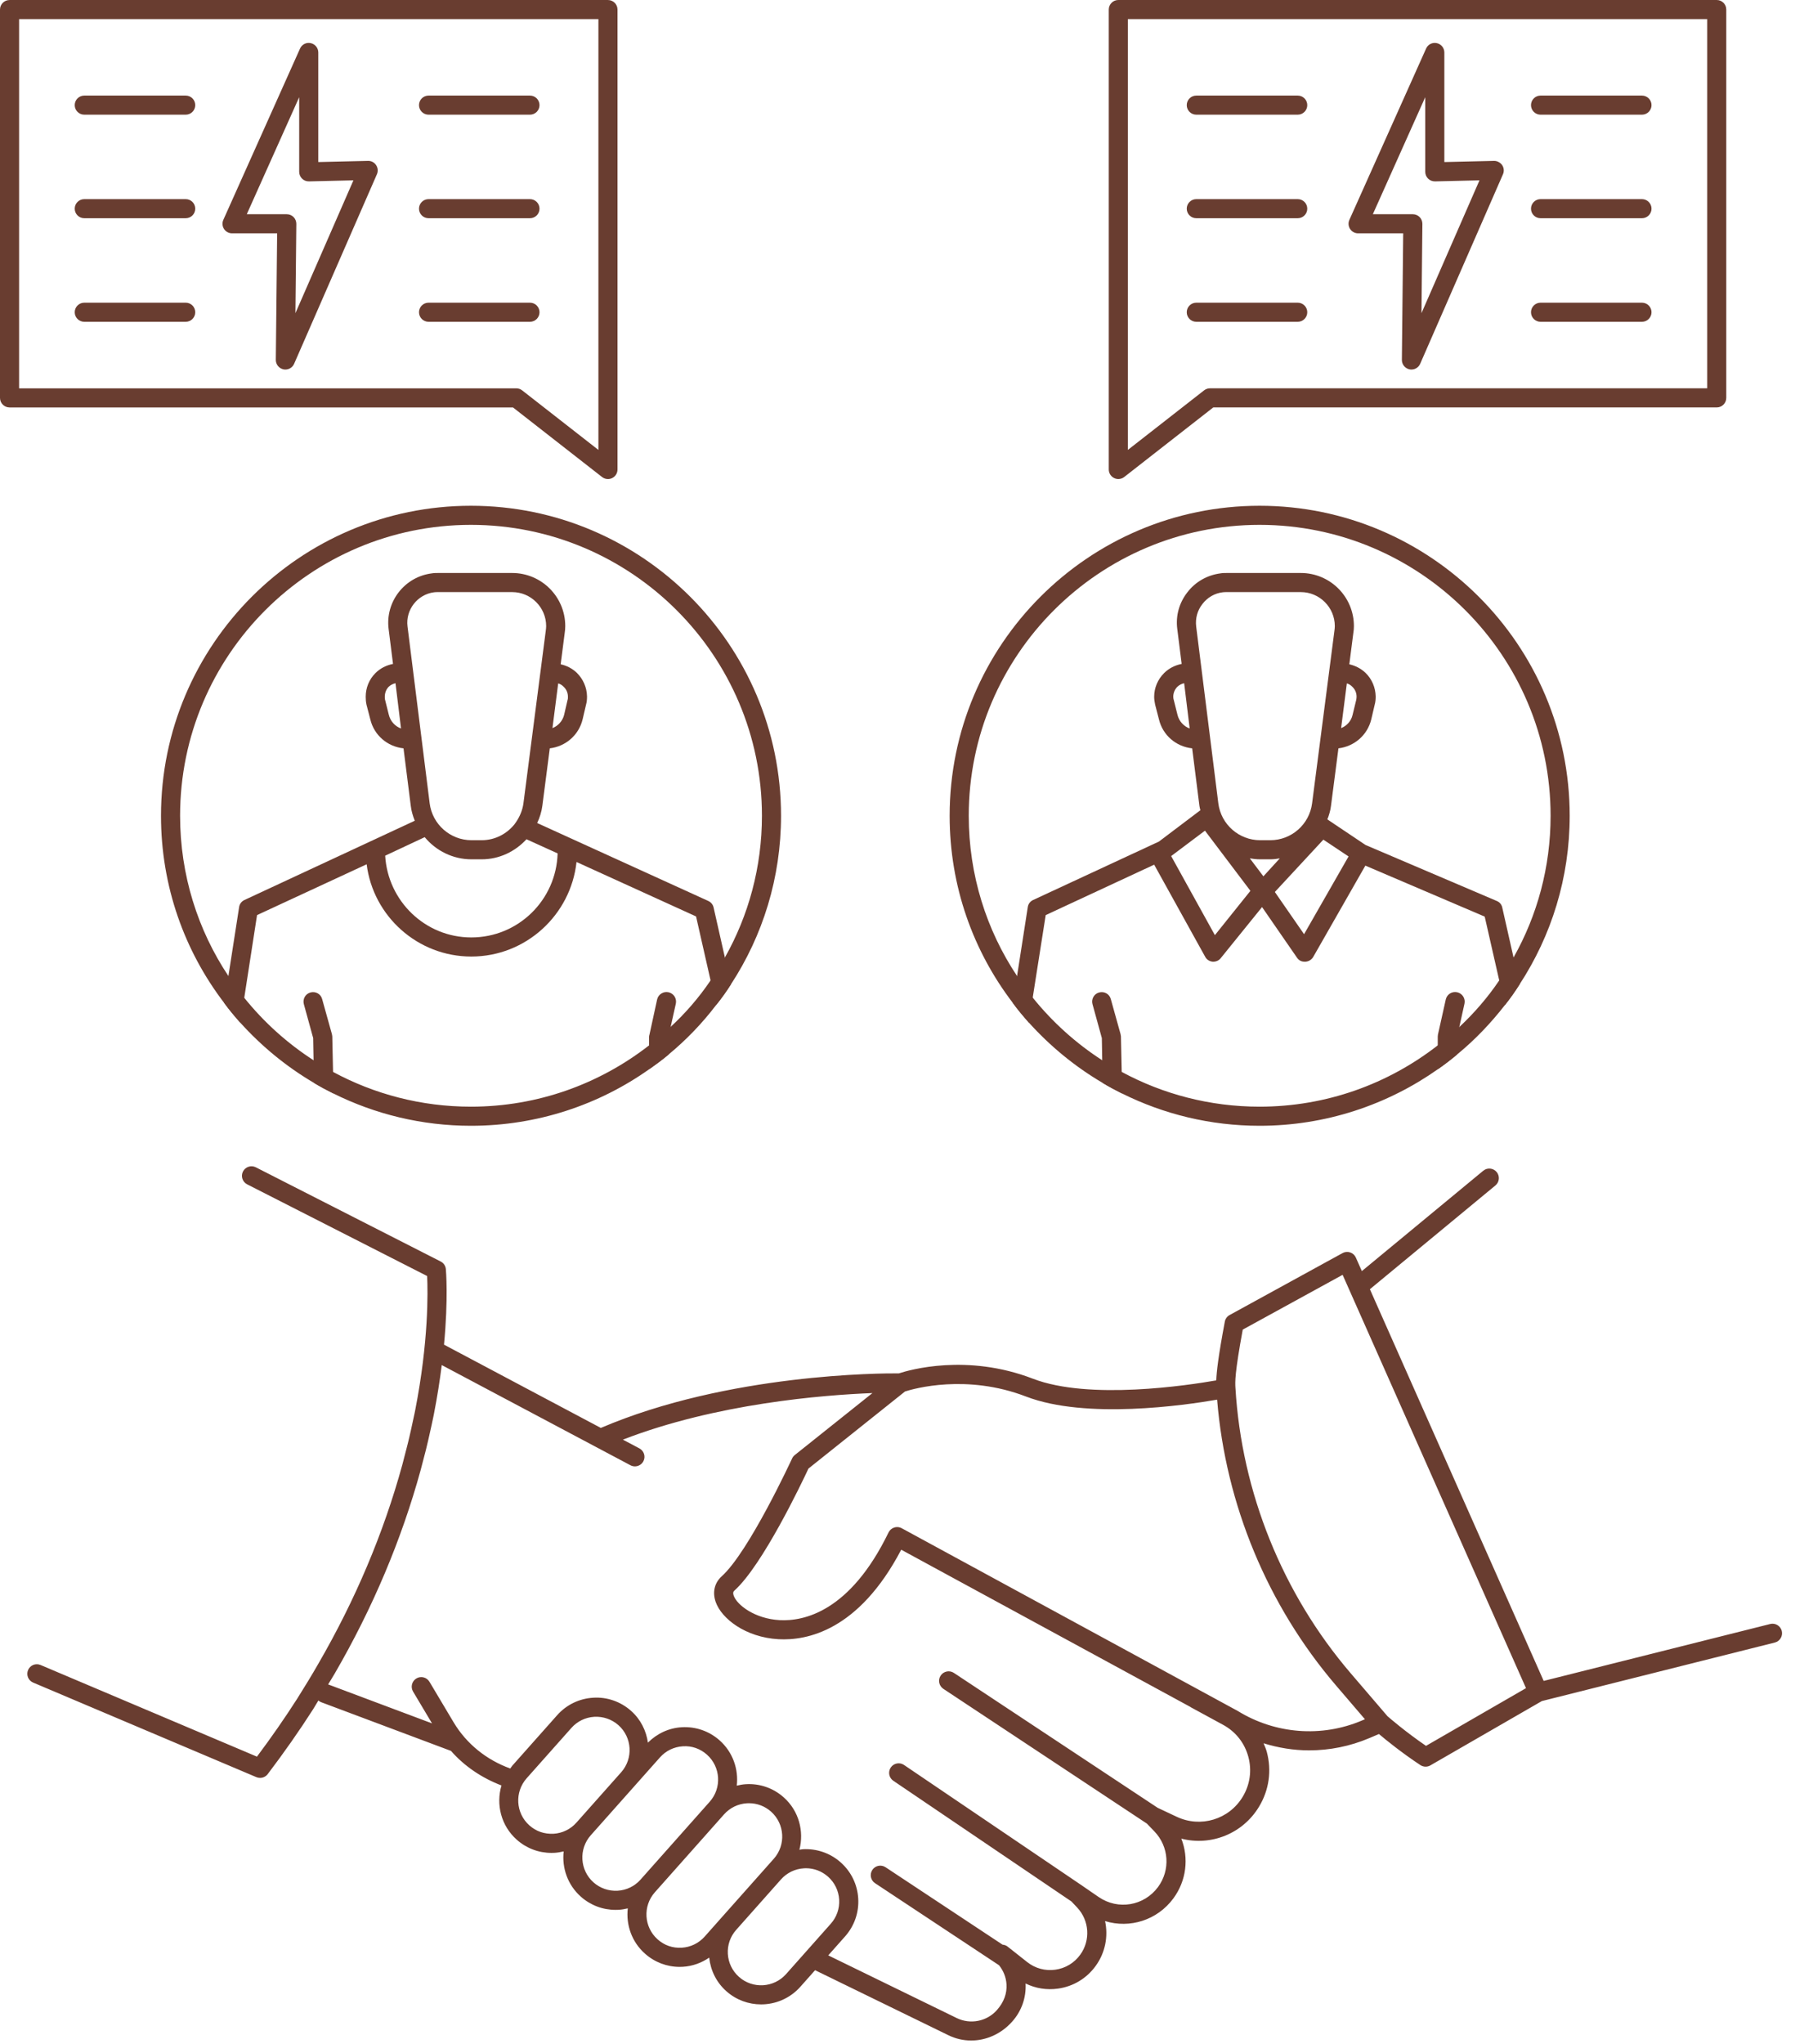 <?xml version="1.0" encoding="UTF-8" standalone="no"?>
<!DOCTYPE svg PUBLIC "-//W3C//DTD SVG 1.1//EN" "http://www.w3.org/Graphics/SVG/1.1/DTD/svg11.dtd">
<svg width="100%" height="100%" viewBox="0 0 94 107" version="1.1" xmlns="http://www.w3.org/2000/svg" xmlns:xlink="http://www.w3.org/1999/xlink" xml:space="preserve" xmlns:serif="http://www.serif.com/" style="fill-rule:evenodd;clip-rule:evenodd;stroke-linejoin:round;stroke-miterlimit:2;">
    <g transform="matrix(1,0,0,1,-659.482,-127.594)">
        <g>
            <g transform="matrix(1,0,0,1,676.883,160.582)">
                <path d="M0,21.27C0,21.25 -0.01,21.23 -0.01,21.2C-0.02,21.19 -0.01,21.17 -0.02,21.15L-0.53,19.32C-0.6,19.05 -0.87,18.9 -1.14,18.97C-1.41,19.04 -1.56,19.32 -1.49,19.58L-1,21.36L-0.98,22.52L-0.95,23.71C-0.62,23.91 -0.28,24.09 0.06,24.26L0.04,23.13L0,21.27ZM17.61,18.96C17.34,18.9 17.07,19.07 17.01,19.34L16.61,21.18C16.6,21.21 16.59,21.25 16.59,21.29L16.59,21.74L16.61,22.98C16.95,22.74 17.29,22.49 17.61,22.22L17.6,21.34L17.72,20.77L17.99,19.56C18.05,19.29 17.88,19.02 17.61,18.96M7.28,16.09C4.87,16.09 2.91,14.19 2.77,11.81L4.84,10.84C5.43,11.55 6.31,12 7.29,12L7.82,12C8.75,12 9.58,11.59 10.17,10.95L11.8,11.69C11.73,14.13 9.74,16.09 7.28,16.09M3.94,-0.19C3.83,-1.06 4.46,-1.87 5.33,-1.98C5.4,-1.99 5.47,-1.99 5.54,-1.99L9.42,-1.99C10.4,-1.99 11.2,-1.19 11.2,-0.21C11.2,-0.13 11.19,-0.05 11.18,0.03L10.01,9.07C9.96,9.44 9.81,9.78 9.61,10.07C9.6,10.09 9.58,10.1 9.57,10.12L9.57,10.13C9.16,10.66 8.53,11 7.82,11L7.29,11C6.18,11 5.24,10.17 5.1,9.07L3.94,-0.19ZM2.96,4.43L2.77,3.67C2.75,3.61 2.75,3.55 2.75,3.49C2.75,3.29 2.82,3.1 2.96,2.96C3.06,2.87 3.18,2.81 3.31,2.78L3.6,5.15C3.29,5.04 3.04,4.77 2.96,4.43M11.83,2.79C11.94,2.82 12.03,2.88 12.11,2.96C12.26,3.1 12.34,3.28 12.34,3.49C12.34,3.55 12.34,3.61 12.32,3.66L12.14,4.44C12.06,4.76 11.82,5.02 11.53,5.13L11.83,2.79ZM20.56,17.14L19.97,14.53C19.94,14.38 19.84,14.25 19.69,14.18L10.73,10.1C10.86,9.82 10.96,9.52 11,9.2L11.39,6.19C12.22,6.09 12.91,5.5 13.11,4.67L13.29,3.9C13.33,3.76 13.34,3.62 13.34,3.47C13.33,3 13.14,2.57 12.81,2.24C12.57,2.01 12.28,1.86 11.96,1.79L12.17,0.16C12.19,0.03 12.2,-0.09 12.2,-0.21C12.2,-1.75 10.95,-2.99 9.42,-2.99L5.54,-2.99C5.43,-2.99 5.32,-2.99 5.21,-2.97C3.78,-2.79 2.77,-1.48 2.95,-0.06L3.18,1.77C2.83,1.84 2.51,2 2.26,2.25C1.93,2.58 1.75,3.02 1.75,3.49C1.75,3.62 1.76,3.76 1.79,3.9L1.99,4.67C2.19,5.51 2.89,6.1 3.73,6.19L4.11,9.2C4.14,9.47 4.22,9.73 4.32,9.98L-4.6,14.13C-4.75,14.2 -4.86,14.34 -4.88,14.51L-5.44,18.11L-5.66,19.52C-5.4,19.88 -5.11,20.22 -4.82,20.55L-4.61,19.25L-3.94,14.92L1.8,12.26C2.14,14.98 4.47,17.09 7.28,17.09C10.14,17.09 12.49,14.91 12.79,12.14L19.05,14.99L19.81,18.34L20.1,19.63C20.38,19.28 20.64,18.92 20.88,18.54L20.56,17.14Z" style="fill:rgb(105,61,48);fill-rule:nonzero;"/>
            </g>
            <g transform="matrix(1,0,0,1,697.443,162.882)">
                <path d="M0,14.84C-0.23,15.25 -0.48,15.65 -0.75,16.04C-1.35,16.93 -2.06,17.75 -2.84,18.47C-3.2,18.82 -3.58,19.14 -3.97,19.44C-6.55,21.45 -9.79,22.65 -13.3,22.65C-15.91,22.65 -18.37,21.99 -20.52,20.83C-20.87,20.64 -21.21,20.44 -21.54,20.22C-22.92,19.33 -24.14,18.23 -25.17,16.95C-25.47,16.58 -25.75,16.2 -26,15.81C-27.6,13.41 -28.53,10.52 -28.53,7.42C-28.53,-0.98 -21.7,-7.81 -13.3,-7.81C-4.9,-7.81 1.94,-0.98 1.94,7.42C1.94,10.11 1.24,12.64 0,14.84M-13.3,-8.81C-22.25,-8.81 -29.53,-1.53 -29.53,7.42C-29.53,11.11 -28.3,14.5 -26.22,17.22C-25.96,17.58 -25.67,17.92 -25.38,18.25C-24.26,19.49 -22.96,20.56 -21.51,21.41C-21.18,21.61 -20.84,21.79 -20.5,21.96C-18.33,23.04 -15.88,23.65 -13.3,23.65C-9.82,23.65 -6.59,22.55 -3.95,20.68C-3.61,20.44 -3.27,20.19 -2.95,19.92C-2.03,19.16 -1.19,18.29 -0.46,17.33C-0.18,16.98 0.08,16.62 0.32,16.24C1.98,13.7 2.94,10.67 2.94,7.42C2.94,-1.53 -4.34,-8.81 -13.3,-8.81" style="fill:rgb(105,61,48);fill-rule:nonzero;"/>
            </g>
            <g transform="matrix(1,0,0,1,718.183,160.582)">
                <path d="M0,21.27C0,21.25 -0.01,21.23 -0.01,21.21C-0.02,21.19 -0.01,21.17 -0.02,21.15L-0.53,19.32C-0.6,19.05 -0.87,18.9 -1.14,18.97C-1.41,19.04 -1.56,19.32 -1.49,19.58L-1,21.36L-0.98,22.52L-0.95,23.71C-0.62,23.91 -0.28,24.09 0.06,24.26L0.04,23.13L0,21.27ZM17.61,18.96C17.33,18.9 17.07,19.07 17.01,19.34L16.6,21.18C16.6,21.21 16.59,21.25 16.59,21.29L16.59,21.74L16.61,22.98C16.95,22.74 17.28,22.49 17.6,22.22L17.59,21.34L17.72,20.78L17.99,19.56C18.05,19.29 17.88,19.02 17.61,18.96M9.59,15.92L8.06,13.71L10.6,10.97L11.92,11.85L9.59,15.92ZM6.75,11.95C6.92,11.98 7.1,12 7.29,12L7.82,12C7.99,12 8.16,11.98 8.32,11.95L7.46,12.89L6.75,11.95ZM4.92,15.97L2.63,11.83L4.4,10.5L6.78,13.65L4.92,15.97ZM3.94,-0.19C3.89,-0.61 4,-1.03 4.27,-1.37C4.53,-1.71 4.91,-1.93 5.33,-1.98C5.4,-1.99 5.47,-1.99 5.54,-1.99L9.42,-1.99C10.4,-1.99 11.2,-1.19 11.2,-0.21C11.2,-0.13 11.19,-0.05 11.18,0.03L10.01,9.07C9.87,10.17 8.93,11 7.82,11L7.29,11C6.18,11 5.24,10.17 5.1,9.07L3.94,-0.19ZM2.96,4.43L2.77,3.67C2.75,3.61 2.74,3.55 2.74,3.49C2.74,3.29 2.82,3.1 2.96,2.96C3.06,2.87 3.18,2.81 3.31,2.78L3.6,5.15C3.29,5.04 3.04,4.77 2.96,4.43M11.83,2.79C11.94,2.82 12.03,2.88 12.11,2.96C12.26,3.1 12.34,3.28 12.34,3.49C12.34,3.55 12.33,3.61 12.32,3.66L12.13,4.44C12.06,4.76 11.82,5.02 11.53,5.13L11.83,2.79ZM20.56,17.14L19.97,14.53C19.94,14.37 19.83,14.24 19.68,14.18L12.81,11.25L10.81,9.91C10.9,9.68 10.97,9.45 11,9.2L11.39,6.19C12.22,6.09 12.91,5.5 13.11,4.67L13.29,3.9C13.33,3.76 13.34,3.62 13.34,3.47C13.33,3 13.14,2.56 12.81,2.24C12.57,2.01 12.27,1.86 11.96,1.79L12.17,0.15C12.19,0.03 12.2,-0.09 12.2,-0.21C12.2,-1.75 10.95,-2.99 9.42,-2.99L5.54,-2.99C5.43,-2.99 5.32,-2.99 5.21,-2.97C4.52,-2.88 3.9,-2.53 3.48,-1.98C3.05,-1.43 2.86,-0.75 2.95,-0.06L3.18,1.77C2.83,1.84 2.51,2 2.26,2.25C1.93,2.58 1.74,3.02 1.74,3.49C1.74,3.62 1.76,3.76 1.79,3.9L1.99,4.67C2.19,5.51 2.89,6.1 3.73,6.19L4.11,9.2C4.12,9.28 4.14,9.35 4.16,9.43L1.99,11.07L-4.6,14.13C-4.75,14.2 -4.86,14.34 -4.88,14.51L-5.44,18.11L-5.66,19.52C-5.4,19.88 -5.11,20.22 -4.82,20.55L-4.62,19.24L-3.94,14.92L1.74,12.28L4.41,17.1C4.49,17.25 4.63,17.34 4.8,17.36L4.84,17.36C4.99,17.36 5.14,17.29 5.23,17.17L7.39,14.5L9.22,17.15C9.32,17.29 9.45,17.37 9.66,17.36C9.83,17.35 9.98,17.26 10.07,17.11L12.8,12.33L19.05,15L19.81,18.34L20.1,19.64C20.38,19.29 20.64,18.92 20.88,18.54L20.56,17.14Z" style="fill:rgb(105,61,48);fill-rule:nonzero;"/>
            </g>
            <g transform="matrix(1,0,0,1,738.743,162.882)">
                <path d="M0,14.84C-0.23,15.25 -0.48,15.65 -0.75,16.04C-1.35,16.93 -2.06,17.75 -2.84,18.48C-3.2,18.82 -3.58,19.14 -3.97,19.44C-6.55,21.45 -9.79,22.65 -13.3,22.65C-15.91,22.65 -18.37,21.99 -20.52,20.83C-20.87,20.64 -21.21,20.44 -21.54,20.22C-22.92,19.33 -24.15,18.22 -25.18,16.94C-25.47,16.58 -25.75,16.2 -26,15.81C-27.6,13.41 -28.53,10.52 -28.53,7.42C-28.53,-0.98 -21.7,-7.81 -13.3,-7.81C-4.9,-7.81 1.94,-0.98 1.94,7.42C1.94,10.11 1.24,12.64 0,14.84M-13.3,-8.81C-22.25,-8.81 -29.53,-1.53 -29.53,7.42C-29.53,11.11 -28.3,14.5 -26.22,17.22C-25.96,17.58 -25.67,17.92 -25.38,18.25C-24.26,19.49 -22.96,20.56 -21.51,21.41C-21.18,21.61 -20.84,21.79 -20.5,21.96C-18.33,23.04 -15.88,23.65 -13.3,23.65C-9.83,23.65 -6.6,22.55 -3.95,20.68C-3.61,20.44 -3.28,20.19 -2.96,19.92C-2.03,19.16 -1.2,18.29 -0.46,17.34C-0.18,16.99 0.08,16.62 0.32,16.24C1.98,13.7 2.94,10.67 2.94,7.42C2.94,-1.53 -4.35,-8.81 -13.3,-8.81" style="fill:rgb(105,61,48);fill-rule:nonzero;"/>
            </g>
            <g transform="matrix(1,0,0,1,660.482,132.344)">
                <path d="M0,15.581L26.036,15.581C26.147,15.581 26.256,15.618 26.344,15.687L30.337,18.805L30.337,-3.749L0,-3.749L0,15.581ZM30.837,20.33C30.728,20.33 30.619,20.294 30.529,20.224L25.864,16.581L-0.5,16.581C-0.776,16.581 -1,16.357 -1,16.081L-1,-4.249C-1,-4.525 -0.776,-4.749 -0.5,-4.749L30.837,-4.749C31.113,-4.749 31.337,-4.525 31.337,-4.249L31.337,19.83C31.337,20.021 31.228,20.196 31.056,20.279C30.986,20.313 30.911,20.33 30.837,20.33" style="fill:rgb(105,61,48);fill-rule:nonzero;"/>
            </g>
            <g transform="matrix(1,0,0,1,672.405,137.931)">
                <path d="M0,0.879L2.095,0.879C2.229,0.879 2.356,0.932 2.45,1.027C2.544,1.122 2.596,1.251 2.595,1.384L2.547,6.059L5.585,-0.896L3.257,-0.841C3.114,-0.84 2.992,-0.889 2.896,-0.983C2.8,-1.077 2.745,-1.206 2.745,-1.341L2.745,-5.249L0,0.879ZM2.021,9.009C1.987,9.009 1.952,9.006 1.917,8.998C1.685,8.948 1.52,8.742 1.521,8.504L1.59,1.879L-0.771,1.879C-0.941,1.879 -1.099,1.793 -1.191,1.651C-1.283,1.508 -1.297,1.329 -1.228,1.174L2.789,-7.794C2.885,-8.009 3.115,-8.13 3.35,-8.078C3.58,-8.029 3.745,-7.825 3.745,-7.589L3.745,-1.853L6.346,-1.914C6.521,-1.92 6.678,-1.835 6.772,-1.693C6.868,-1.551 6.884,-1.371 6.815,-1.214L2.479,8.71C2.398,8.895 2.217,9.009 2.021,9.009" style="fill:rgb(105,61,48);fill-rule:nonzero;"/>
            </g>
            <g transform="matrix(1,0,0,1,669.207,132.598)">
                <path d="M0,1L-5.312,1C-5.588,1 -5.812,0.776 -5.812,0.5C-5.812,0.224 -5.588,0 -5.312,0L0,0C0.276,0 0.5,0.224 0.5,0.5C0.5,0.776 0.276,1 0,1" style="fill:rgb(105,61,48);fill-rule:nonzero;"/>
            </g>
            <g transform="matrix(1,0,0,1,669.207,138.019)">
                <path d="M0,1L-5.312,1C-5.588,1 -5.812,0.776 -5.812,0.5C-5.812,0.224 -5.588,0 -5.312,0L0,0C0.276,0 0.5,0.224 0.5,0.5C0.5,0.776 0.276,1 0,1" style="fill:rgb(105,61,48);fill-rule:nonzero;"/>
            </g>
            <g transform="matrix(1,0,0,1,669.207,143.441)">
                <path d="M0,1L-5.312,1C-5.588,1 -5.812,0.776 -5.812,0.5C-5.812,0.224 -5.588,0 -5.312,0L0,0C0.276,0 0.5,0.224 0.5,0.5C0.5,0.776 0.276,1 0,1" style="fill:rgb(105,61,48);fill-rule:nonzero;"/>
            </g>
            <g transform="matrix(1,0,0,1,687.235,132.598)">
                <path d="M0,1L-5.311,1C-5.587,1 -5.811,0.776 -5.811,0.5C-5.811,0.224 -5.587,0 -5.311,0L0,0C0.276,0 0.5,0.224 0.5,0.5C0.5,0.776 0.276,1 0,1" style="fill:rgb(105,61,48);fill-rule:nonzero;"/>
            </g>
            <g transform="matrix(1,0,0,1,687.235,138.019)">
                <path d="M0,1L-5.311,1C-5.587,1 -5.811,0.776 -5.811,0.5C-5.811,0.224 -5.587,0 -5.311,0L0,0C0.276,0 0.5,0.224 0.5,0.5C0.5,0.776 0.276,1 0,1" style="fill:rgb(105,61,48);fill-rule:nonzero;"/>
            </g>
            <g transform="matrix(1,0,0,1,687.235,143.441)">
                <path d="M0,1L-5.311,1C-5.587,1 -5.811,0.776 -5.811,0.5C-5.811,0.224 -5.587,0 -5.311,0L0,0C0.276,0 0.5,0.224 0.5,0.5C0.5,0.776 0.276,1 0,1" style="fill:rgb(105,61,48);fill-rule:nonzero;"/>
            </g>
            <g transform="matrix(1,0,0,1,718.546,151.673)">
                <path d="M0,-23.079L0,-0.525L3.992,-3.643C4.08,-3.712 4.188,-3.749 4.3,-3.749L30.337,-3.749L30.337,-23.079L0,-23.079ZM-0.5,1C-0.574,1 -0.649,0.983 -0.719,0.949C-0.891,0.866 -1,0.691 -1,0.5L-1,-23.579C-1,-23.855 -0.776,-24.079 -0.5,-24.079L30.837,-24.079C31.113,-24.079 31.337,-23.855 31.337,-23.579L31.337,-3.249C31.337,-2.973 31.113,-2.749 30.837,-2.749L4.472,-2.749L-0.192,0.894C-0.282,0.964 -0.391,1 -0.5,1" style="fill:rgb(105,61,48);fill-rule:nonzero;"/>
            </g>
            <g transform="matrix(1,0,0,1,731.374,137.931)">
                <path d="M0,0.879L2.095,0.879C2.229,0.879 2.356,0.932 2.45,1.027C2.544,1.122 2.596,1.251 2.595,1.384L2.547,6.059L5.585,-0.896L3.257,-0.841C3.121,-0.84 2.992,-0.889 2.896,-0.983C2.8,-1.077 2.745,-1.206 2.745,-1.341L2.745,-5.249L0,0.879ZM2.021,9.009C1.987,9.009 1.952,9.006 1.917,8.998C1.685,8.948 1.52,8.742 1.521,8.504L1.59,1.879L-0.771,1.879C-0.941,1.879 -1.099,1.793 -1.191,1.651C-1.283,1.508 -1.297,1.329 -1.228,1.174L2.789,-7.794C2.885,-8.009 3.115,-8.13 3.35,-8.078C3.58,-8.029 3.745,-7.825 3.745,-7.589L3.745,-1.853L6.346,-1.914C6.492,-1.92 6.677,-1.835 6.772,-1.693C6.868,-1.551 6.884,-1.371 6.815,-1.214L2.479,8.71C2.398,8.895 2.217,9.009 2.021,9.009" style="fill:rgb(105,61,48);fill-rule:nonzero;"/>
            </g>
            <g transform="matrix(1,0,0,1,745.468,132.598)">
                <path d="M0,1L-5.311,1C-5.587,1 -5.811,0.776 -5.811,0.5C-5.811,0.224 -5.587,0 -5.311,0L0,0C0.276,0 0.5,0.224 0.5,0.5C0.5,0.776 0.276,1 0,1" style="fill:rgb(105,61,48);fill-rule:nonzero;"/>
            </g>
            <g transform="matrix(1,0,0,1,745.468,138.019)">
                <path d="M0,1L-5.311,1C-5.587,1 -5.811,0.776 -5.811,0.5C-5.811,0.224 -5.587,0 -5.311,0L0,0C0.276,0 0.5,0.224 0.5,0.5C0.5,0.776 0.276,1 0,1" style="fill:rgb(105,61,48);fill-rule:nonzero;"/>
            </g>
            <g transform="matrix(1,0,0,1,745.468,143.441)">
                <path d="M0,1L-5.311,1C-5.587,1 -5.811,0.776 -5.811,0.5C-5.811,0.224 -5.587,0 -5.311,0L0,0C0.276,0 0.5,0.224 0.5,0.5C0.5,0.776 0.276,1 0,1" style="fill:rgb(105,61,48);fill-rule:nonzero;"/>
            </g>
            <g transform="matrix(1,0,0,1,727.441,132.598)">
                <path d="M0,1L-5.312,1C-5.588,1 -5.812,0.776 -5.812,0.5C-5.812,0.224 -5.588,0 -5.312,0L0,0C0.276,0 0.5,0.224 0.5,0.5C0.5,0.776 0.276,1 0,1" style="fill:rgb(105,61,48);fill-rule:nonzero;"/>
            </g>
            <g transform="matrix(1,0,0,1,727.441,138.019)">
                <path d="M0,1L-5.312,1C-5.588,1 -5.812,0.776 -5.812,0.5C-5.812,0.224 -5.588,0 -5.312,0L0,0C0.276,0 0.5,0.224 0.5,0.5C0.5,0.776 0.276,1 0,1" style="fill:rgb(105,61,48);fill-rule:nonzero;"/>
            </g>
            <g transform="matrix(1,0,0,1,727.441,143.441)">
                <path d="M0,1L-5.312,1C-5.588,1 -5.812,0.776 -5.812,0.5C-5.812,0.224 -5.588,0 -5.312,0L0,0C0.276,0 0.5,0.224 0.5,0.5C0.5,0.776 0.276,1 0,1" style="fill:rgb(105,61,48);fill-rule:nonzero;"/>
            </g>
            <g transform="matrix(1,0,0,1,734.159,204.007)">
                <path d="M0,14.988C-1.078,14.25 -1.893,13.544 -2.018,13.435L-3.958,11.171C-7.518,7.01 -9.657,1.708 -9.98,-3.76C-9.981,-3.764 -9.983,-3.767 -9.984,-3.772L-9.981,-3.772C-9.997,-4.047 -10.023,-4.501 -9.597,-6.804L-4.367,-9.672L5.236,11.967L0,14.988ZM-3.355,13.661C-5.463,14.557 -7.887,14.375 -9.859,13.161L-27.457,3.594C-27.531,3.554 -27.613,3.534 -27.696,3.534C-27.748,3.534 -27.799,3.542 -27.85,3.558C-27.979,3.6 -28.087,3.693 -28.146,3.816C-30.163,7.975 -32.593,8.475 -33.852,8.406C-35.15,8.333 -36.081,7.615 -36.254,7.125C-36.316,6.948 -36.252,6.89 -36.214,6.856C-34.74,5.528 -32.695,1.231 -32.34,0.471L-27.283,-3.565C-26.811,-3.716 -24.056,-4.497 -20.944,-3.299C-17.814,-2.095 -12.648,-2.839 -10.939,-3.137C-10.493,2.347 -8.296,7.639 -4.718,11.821L-3.199,13.594L-3.355,13.661ZM-9.6,17.655C-10.315,18.843 -11.803,19.293 -13.059,18.699L-14.053,18.231L-24.724,11.169C-24.953,11.017 -25.263,11.079 -25.417,11.31C-25.569,11.54 -25.506,11.85 -25.276,12.003L-14.621,19.055L-14.228,19.462C-13.458,20.26 -13.377,21.487 -14.035,22.38C-14.765,23.369 -16.13,23.597 -17.142,22.902L-17.952,22.345C-17.953,22.344 -17.954,22.343 -17.955,22.342L-27.336,15.988C-27.563,15.833 -27.875,15.892 -28.03,16.121C-28.185,16.35 -28.125,16.661 -27.896,16.816L-18.566,23.136L-18.265,23.456C-17.629,24.134 -17.562,25.171 -18.108,25.923C-18.421,26.355 -18.883,26.633 -19.411,26.707C-19.939,26.781 -20.463,26.64 -20.883,26.309L-21.919,25.491C-21.996,25.431 -22.085,25.405 -22.176,25.396L-28.302,21.343C-28.533,21.19 -28.844,21.253 -28.995,21.484C-29.147,21.715 -29.084,22.025 -28.854,22.177L-22.361,26.473C-22.131,26.757 -21.991,27.103 -21.969,27.475C-21.941,27.946 -22.099,28.401 -22.474,28.824C-23,29.415 -23.859,29.586 -24.572,29.24L-31.304,25.957L-30.422,24.964C-29.936,24.416 -29.69,23.711 -29.734,22.979C-29.777,22.247 -30.103,21.576 -30.651,21.089C-31.199,20.602 -31.909,20.359 -32.636,20.4C-32.697,20.404 -32.754,20.421 -32.814,20.428C-32.564,19.461 -32.839,18.392 -33.635,17.684C-34.183,17.196 -34.892,16.95 -35.62,16.996C-35.782,17.005 -35.939,17.034 -36.094,17.071C-35.995,16.211 -36.298,15.318 -36.992,14.701C-37.54,14.214 -38.249,13.97 -38.977,14.013C-39.653,14.053 -40.271,14.344 -40.747,14.819C-40.836,14.199 -41.123,13.605 -41.627,13.158C-42.175,12.67 -42.888,12.421 -43.611,12.468C-44.344,12.511 -45.016,12.837 -45.503,13.386L-47.847,16.024C-47.889,16.071 -47.917,16.125 -47.955,16.174C-49.195,15.725 -50.247,14.887 -50.926,13.749L-52.187,11.633C-52.329,11.394 -52.639,11.318 -52.872,11.459C-53.109,11.601 -53.188,11.907 -53.046,12.145L-52.053,13.811L-57.493,11.771C-57.379,11.58 -57.253,11.385 -57.145,11.196C-55.158,7.77 -53.644,4.183 -52.644,0.533C-52.553,0.191 -52.463,-0.152 -52.381,-0.477L-52.342,-0.638C-52.284,-0.876 -52.228,-1.109 -52.18,-1.334C-52.108,-1.644 -52.045,-1.946 -51.983,-2.24L-51.957,-2.369C-51.774,-3.302 -51.642,-4.162 -51.543,-4.947L-41.662,0.298C-41.588,0.338 -41.507,0.356 -41.428,0.356C-41.249,0.356 -41.076,0.26 -40.986,0.091C-40.856,-0.153 -40.949,-0.456 -41.193,-0.585L-42.057,-1.043C-37.178,-2.936 -31.581,-3.381 -28.99,-3.481L-33.056,-0.237C-33.117,-0.188 -33.166,-0.126 -33.198,-0.055C-33.221,-0.006 -35.451,4.823 -36.884,6.113C-37.263,6.456 -37.377,6.946 -37.197,7.458C-36.89,8.329 -35.633,9.308 -33.908,9.405C-32.435,9.486 -29.712,8.971 -27.482,4.719L-12.334,12.953C-12.328,12.957 -12.325,12.963 -12.318,12.967L-10.621,13.89C-9.967,14.246 -9.5,14.838 -9.306,15.556C-9.111,16.273 -9.216,17.019 -9.6,17.655M-33.513,26.938C-34.155,27.658 -35.259,27.722 -35.978,27.084L-35.978,27.083C-36.326,26.774 -36.533,26.347 -36.562,25.881C-36.589,25.417 -36.434,24.971 -36.126,24.623L-33.779,21.981C-33.469,21.633 -33.043,21.426 -32.577,21.399C-32.542,21.396 -32.508,21.395 -32.473,21.395C-32.045,21.395 -31.638,21.55 -31.315,21.837C-30.967,22.146 -30.76,22.573 -30.732,23.038C-30.705,23.503 -30.86,23.951 -31.17,24.3L-33.513,26.938ZM-38.977,25.556C-39.466,25.583 -39.892,25.427 -40.239,25.118C-40.958,24.479 -41.023,23.374 -40.385,22.655L-36.762,18.577C-36.452,18.229 -36.026,18.022 -35.562,17.994C-35.525,17.992 -35.49,17.991 -35.455,17.991C-35.028,17.991 -34.621,18.145 -34.299,18.431C-33.58,19.071 -33.515,20.177 -34.152,20.896L-34.525,21.315C-34.525,21.316 -34.526,21.317 -34.527,21.318L-36.872,23.956C-36.873,23.957 -36.874,23.958 -36.875,23.959L-37.775,24.973C-38.085,25.321 -38.512,25.528 -38.977,25.556M-42.334,22.572C-42.796,22.598 -43.248,22.445 -43.597,22.135C-44.315,21.496 -44.38,20.39 -43.741,19.67L-40.119,15.595C-39.81,15.246 -39.383,15.039 -38.917,15.011C-38.443,14.979 -38.004,15.139 -37.656,15.448C-36.937,16.088 -36.871,17.194 -37.511,17.913L-41.133,21.99C-41.442,22.338 -41.869,22.545 -42.334,22.572M-45.691,19.59C-46.184,19.611 -46.606,19.461 -46.954,19.152C-47.673,18.513 -47.737,17.407 -47.099,16.687L-44.755,14.05C-44.445,13.701 -44.019,13.494 -43.553,13.467C-43.095,13.442 -42.64,13.595 -42.291,13.905C-41.572,14.544 -41.507,15.649 -42.146,16.369L-44.49,19.006C-44.8,19.355 -45.227,19.562 -45.691,19.59M18.63,8.972C18.562,8.704 18.291,8.54 18.022,8.609L6.162,11.588L-2.939,-8.918L3.633,-14.35C3.846,-14.526 3.876,-14.841 3.7,-15.054C3.522,-15.267 3.207,-15.297 2.996,-15.12L-3.36,-9.867L-3.674,-10.574C-3.73,-10.702 -3.838,-10.801 -3.971,-10.845C-4.103,-10.89 -4.249,-10.877 -4.371,-10.81L-10.285,-7.567C-10.417,-7.495 -10.509,-7.368 -10.536,-7.221C-10.879,-5.399 -10.968,-4.594 -10.984,-4.146C-12.448,-3.889 -17.638,-3.097 -20.585,-4.233C-24.044,-5.565 -27.052,-4.694 -27.606,-4.512C-28.478,-4.522 -36.551,-4.505 -43.213,-1.657L-51.425,-6.016C-51.196,-8.437 -51.322,-9.886 -51.329,-9.971C-51.345,-10.142 -51.447,-10.293 -51.601,-10.37L-61.28,-15.301C-61.527,-15.426 -61.826,-15.327 -61.953,-15.081C-62.078,-14.835 -61.979,-14.534 -61.733,-14.409L-52.309,-9.609C-52.27,-8.796 -52.225,-6.203 -52.937,-2.568L-52.962,-2.445C-53.022,-2.157 -53.085,-1.861 -53.156,-1.549C-53.203,-1.326 -53.258,-1.103 -53.313,-0.875L-53.353,-0.717C-53.432,-0.399 -53.521,-0.06 -53.609,0.273C-54.586,3.836 -56.066,7.342 -58.011,10.696C-58.357,11.3 -58.733,11.914 -59.118,12.526C-59.76,13.528 -60.466,14.545 -61.221,15.553L-72.552,10.755C-72.809,10.647 -73.1,10.765 -73.207,11.02C-73.315,11.274 -73.196,11.568 -72.942,11.675L-61.252,16.626C-61.188,16.653 -61.122,16.665 -61.057,16.665C-60.904,16.665 -60.756,16.595 -60.658,16.468C-59.799,15.337 -58.997,14.192 -58.274,13.062C-58.18,12.912 -58.097,12.764 -58.004,12.614C-57.963,12.648 -57.92,12.679 -57.868,12.699L-51.06,15.252C-50.346,16.066 -49.434,16.671 -48.416,17.062C-48.71,18.053 -48.439,19.169 -47.618,19.899C-47.111,20.35 -46.471,20.592 -45.799,20.592C-45.743,20.592 -45.688,20.591 -45.633,20.588C-45.47,20.578 -45.313,20.549 -45.158,20.513C-45.257,21.372 -44.954,22.265 -44.261,22.882C-43.754,23.333 -43.113,23.575 -42.44,23.575C-42.386,23.575 -42.331,23.574 -42.275,23.571C-42.113,23.561 -41.956,23.532 -41.801,23.496C-41.9,24.355 -41.597,25.248 -40.903,25.865C-40.397,26.316 -39.756,26.559 -39.084,26.559C-39.028,26.559 -38.974,26.557 -38.918,26.554C-38.414,26.524 -37.944,26.352 -37.538,26.075C-37.464,26.753 -37.156,27.374 -36.642,27.831C-36.12,28.295 -35.47,28.523 -34.82,28.523C-34.063,28.523 -33.309,28.212 -32.766,27.603L-31.993,26.733L-25.01,30.138C-24.632,30.323 -24.226,30.414 -23.819,30.414C-23.034,30.414 -22.249,30.074 -21.667,29.419C-21.178,28.869 -20.931,28.163 -20.97,27.429C-20.449,27.685 -19.865,27.781 -19.272,27.697C-18.473,27.585 -17.771,27.163 -17.299,26.509C-16.794,25.814 -16.635,24.958 -16.807,24.162C-15.515,24.559 -14.077,24.121 -13.23,22.974C-12.545,22.044 -12.415,20.863 -12.814,19.845C-11.263,20.244 -9.6,19.593 -8.744,18.172C-8.217,17.3 -8.073,16.278 -8.34,15.294C-8.382,15.14 -8.448,14.998 -8.508,14.853C-7.733,15.092 -6.93,15.224 -6.122,15.224C-5.051,15.224 -3.976,15.011 -2.965,14.581L-2.465,14.368C-2.084,14.69 -1.282,15.342 -0.297,15.994C-0.213,16.049 -0.117,16.077 -0.021,16.077C0.065,16.077 0.151,16.055 0.229,16.01L6.067,12.643L18.267,9.579C18.534,9.511 18.696,9.24 18.63,8.972" style="fill:rgb(105,61,48);fill-rule:nonzero;"/>
            </g>
        </g>
    </g>
</svg>
